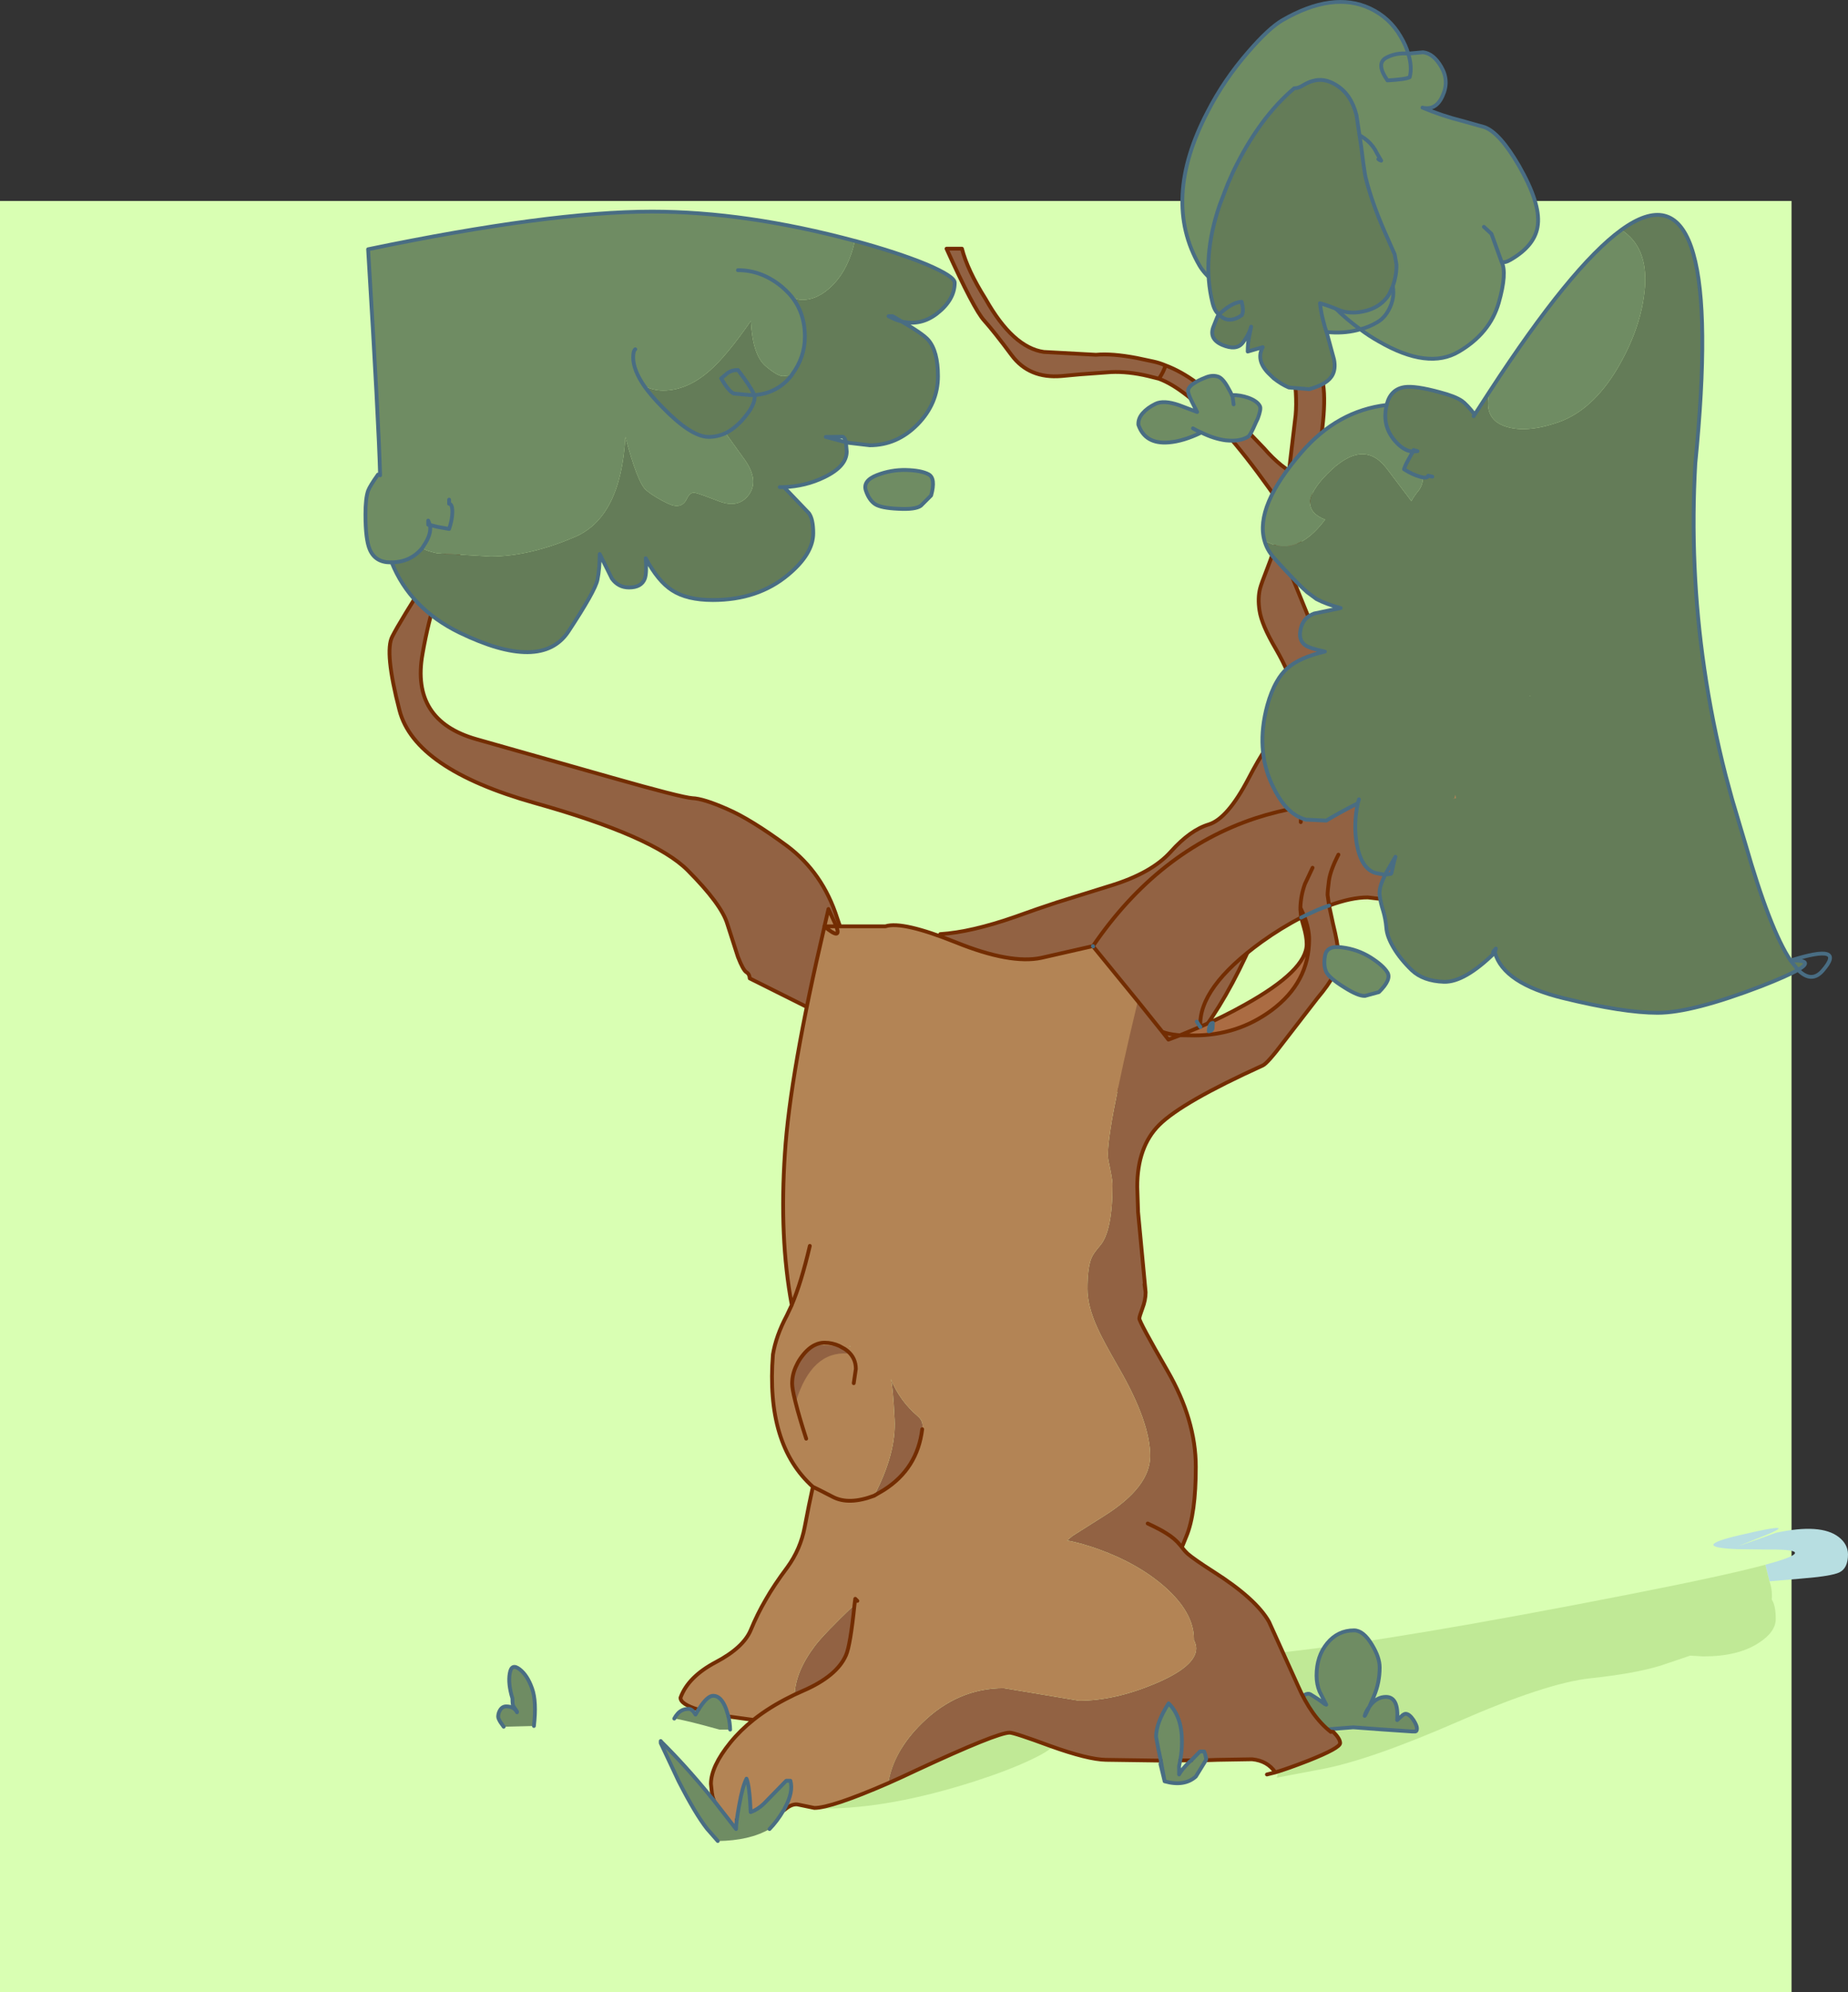 <?xml version="1.0" encoding="UTF-8" standalone="no"?>
<svg xmlns:xlink="http://www.w3.org/1999/xlink" height="523.95px" width="485.95px" xmlns="http://www.w3.org/2000/svg">
  <rect width="100%" height="100%" fill="#333333" stroke="none"/>
  <g transform="matrix(1.0, 0.0, 0.0, 1.0, 21.95, 70.75)">
    <path d="M449.15 -17.9 L449.15 453.2 -21.95 453.2 -21.95 -17.9 449.15 -17.9" fill="#d9ffb3" fill-rule="evenodd" stroke="none"/>
    <path d="M442.25 340.75 Q456.3 336.95 445.1 336.75 L443.0 336.75 434.85 336.65 Q421.9 336.1 435.8 332.9 453.1 328.85 440.25 333.8 L434.9 335.95 441.75 333.55 445.0 332.35 Q456.85 329.8 461.55 333.45 463.95 335.3 464.0 338.0 464.0 341.65 461.75 342.75 459.7 343.75 451.55 344.4 L443.35 345.1 442.25 340.75" fill="#b7dee1" fill-rule="evenodd" stroke="none"/>
    <path d="M443.35 345.1 Q444.0 346.8 444.0 349.0 L443.95 349.9 Q445.0 351.45 445.0 355.0 445.0 358.45 440.45 361.35 435.05 364.85 426.0 364.85 L422.5 364.65 414.8 367.25 Q408.0 369.35 396.3 370.6 384.6 371.85 361.35 382.05 338.1 392.2 325.35 394.55 L313.75 396.75 Q314.25 396.25 313.75 393.35 313.1 389.85 313.75 386.85 306.3 386.7 303.6 384.0 302.0 382.4 302.0 379.35 302.0 375.5 305.85 372.6 303.3 371.9 302.0 369.55 301.0 367.75 301.0 366.0 L301.0 365.8 Q299.35 365.65 298.25 364.95 L316.0 363.7 Q345.75 360.45 406.65 348.5 431.65 343.6 442.25 340.75 L443.35 345.1 M224.0 388.1 Q231.75 386.95 234.0 384.6 239.85 378.5 247.7 380.85 250.85 381.75 252.9 383.8 255.0 385.85 255.0 388.0 255.0 389.25 249.2 392.0 243.2 394.85 234.5 397.65 212.1 404.85 195.0 404.85 190.85 404.85 189.5 401.95 L189.0 398.75 Q189.0 394.4 195.05 392.2 199.45 390.55 208.9 389.6 L224.0 388.1" fill="#c0e996" fill-rule="evenodd" stroke="none"/>
    <path d="M327.05 361.4 Q329.85 358.0 334.1 358.0 336.55 358.0 338.8 361.75 340.85 365.1 340.85 367.75 340.85 371.75 339.3 375.4 L338.1 378.15 338.7 377.35 Q340.35 375.5 342.5 375.5 345.9 375.5 345.45 381.6 L346.55 380.6 Q347.25 379.95 347.65 379.95 348.65 379.95 349.75 381.6 350.65 383.05 350.65 383.75 350.65 384.55 350.25 384.6 L349.45 384.6 341.35 384.05 333.9 383.5 330.05 383.8 312.75 385.2 Q320.3 373.5 322.6 374.8 325.0 376.25 326.35 377.35 L326.8 377.55 325.05 374.1 Q324.25 372.15 324.25 369.9 324.25 364.8 327.05 361.4 M338.1 378.15 Q337.25 379.2 336.9 380.5 L337.05 380.3 338.1 378.15" fill="#6f8c63" fill-rule="evenodd" stroke="none"/>
    <path d="M327.05 361.4 Q329.85 358.0 334.1 358.0 336.55 358.0 338.8 361.75 340.85 365.1 340.85 367.75 340.85 371.75 339.3 375.4 L338.1 378.15 338.7 377.35 Q340.35 375.5 342.5 375.5 345.9 375.5 345.45 381.6 L346.55 380.6 Q347.25 379.95 347.65 379.95 348.65 379.95 349.75 381.6 350.65 383.05 350.65 383.75 350.65 384.55 350.25 384.6 L349.45 384.6 341.35 384.05 333.9 383.5 330.05 383.8 312.75 385.2 Q320.3 373.5 322.6 374.8 325.0 376.25 326.35 377.35 L326.8 377.55 325.05 374.1 Q324.25 372.15 324.25 369.9 324.25 364.8 327.05 361.4 M338.1 378.15 L337.05 380.3 336.9 380.5 Q337.25 379.2 338.1 378.15" fill="none" stroke="#496d83" stroke-linecap="round" stroke-linejoin="round" stroke-width="1.0"/>
    <path d="M315.3 -65.45 Q328.55 -73.1 338.3 -68.55 343.5 -66.1 346.35 -61.15 347.75 -58.8 348.35 -56.65 L352.25 -57.0 Q355.0 -56.7 357.05 -53.15 359.2 -49.45 357.4 -45.55 355.65 -41.6 352.1 -42.45 357.35 -40.25 362.4 -39.0 L368.45 -37.3 Q372.45 -35.8 377.45 -27.2 383.1 -17.35 382.45 -11.7 381.9 -6.25 375.2 -2.4 373.75 -1.55 372.9 -1.9 374.4 1.0 372.15 8.9 369.85 16.9 361.7 21.7 353.6 26.55 340.65 19.05 338.05 17.6 335.75 15.85 328.45 18.0 319.1 14.75 315.1 13.3 311.3 11.15 L308.15 9.0 Q307.9 8.6 307.9 7.95 305.85 7.6 302.8 6.35 296.05 3.5 293.45 -0.95 283.5 -18.2 295.6 -41.35 299.9 -49.75 306.3 -57.1 311.7 -63.35 315.3 -65.45 M307.9 7.95 Q310.4 8.35 311.7 7.6 313.3 6.7 314.05 5.4 L314.9 3.15 314.05 5.4 Q313.3 6.7 311.7 7.6 310.4 8.35 307.9 7.95 M368.25 -11.1 L370.25 -9.25 372.9 -1.9 370.25 -9.25 368.25 -11.1 M335.75 15.85 Q338.1 15.25 340.2 14.0 342.65 12.6 343.9 9.25 345.3 5.25 343.15 1.5 341.45 -1.45 338.25 -2.7 334.35 -4.2 330.85 -2.2 329.0 -1.25 327.9 0.75 325.9 4.65 329.1 10.2 332.15 13.25 335.75 15.85 332.15 13.25 329.1 10.2 325.9 4.65 327.9 0.75 329.0 -1.25 330.85 -2.2 334.35 -4.2 338.25 -2.7 341.45 -1.45 343.15 1.5 345.3 5.25 343.9 9.25 342.65 12.6 340.2 14.0 338.1 15.25 335.75 15.85 M348.35 -56.65 Q345.05 -56.95 342.45 -55.5 339.85 -53.95 342.9 -49.6 347.8 -49.9 348.75 -50.45 349.45 -53.2 348.35 -56.65 349.45 -53.2 348.75 -50.45 347.8 -49.9 342.9 -49.6 339.85 -53.95 342.45 -55.5 345.05 -56.95 348.35 -56.65 M340.5 -28.9 L340.85 -28.65 341.25 -28.5 340.15 -30.4 Q338.35 -34.3 333.55 -36.1 329.55 -37.6 328.15 -36.8 326.7 -36.0 326.75 -34.4 326.75 -33.35 327.45 -32.1 L322.7 -36.15 Q318.45 -38.35 313.75 -35.65 309.45 -33.15 308.4 -27.95 307.65 -23.9 308.65 -22.2 309.0 -21.55 309.3 -21.45 L309.85 -21.25 309.3 -21.45 Q309.0 -21.55 308.65 -22.2 307.65 -23.9 308.4 -27.95 309.45 -33.15 313.75 -35.65 318.45 -38.35 322.7 -36.15 L327.45 -32.1 Q326.75 -33.35 326.75 -34.4 326.7 -36.0 328.15 -36.8 329.55 -37.6 333.55 -36.1 338.35 -34.3 340.15 -30.4 L341.25 -28.5 340.85 -28.65 340.5 -28.9" fill="#6f8c63" fill-rule="evenodd" stroke="none"/>
    <path d="M315.3 -65.45 Q328.55 -73.1 338.3 -68.55 343.5 -66.1 346.35 -61.15 347.75 -58.8 348.35 -56.65 L352.25 -57.0 Q355.0 -56.7 357.05 -53.15 359.2 -49.45 357.4 -45.55 355.65 -41.6 352.1 -42.45 357.35 -40.25 362.4 -39.0 L368.45 -37.3 Q372.45 -35.8 377.45 -27.2 383.1 -17.35 382.45 -11.7 381.9 -6.25 375.2 -2.4 373.75 -1.55 372.9 -1.9 374.4 1.0 372.15 8.9 369.85 16.9 361.7 21.7 353.6 26.55 340.65 19.05 338.05 17.6 335.75 15.85 328.45 18.0 319.1 14.75 315.1 13.3 311.3 11.15 L308.15 9.0 Q307.9 8.6 307.9 7.95 305.85 7.6 302.8 6.35 296.05 3.5 293.45 -0.95 283.5 -18.2 295.6 -41.35 299.9 -49.75 306.3 -57.1 311.7 -63.35 315.3 -65.45 M309.85 -21.25 L309.3 -21.45 Q309.0 -21.55 308.65 -22.2 307.65 -23.9 308.4 -27.95 309.45 -33.15 313.75 -35.65 318.45 -38.35 322.7 -36.15 L327.45 -32.1 Q326.75 -33.35 326.75 -34.4 326.7 -36.0 328.15 -36.8 329.55 -37.6 333.55 -36.1 338.35 -34.3 340.15 -30.4 L341.25 -28.5 340.85 -28.65 340.5 -28.9 M348.35 -56.65 Q349.45 -53.2 348.75 -50.45 347.8 -49.9 342.9 -49.6 339.85 -53.95 342.45 -55.5 345.05 -56.95 348.35 -56.65 M335.75 15.85 Q332.15 13.25 329.1 10.2 325.9 4.65 327.9 0.75 329.0 -1.25 330.85 -2.2 334.35 -4.2 338.25 -2.7 341.45 -1.45 343.15 1.5 345.3 5.25 343.9 9.25 342.65 12.6 340.2 14.0 338.1 15.25 335.75 15.85 M372.9 -1.9 L370.25 -9.25 368.25 -11.1 M314.9 3.15 L314.05 5.4 Q313.3 6.7 311.7 7.6 310.4 8.35 307.9 7.95" fill="none" stroke="#496d83" stroke-linecap="round" stroke-linejoin="round" stroke-width="1.0"/>
    <path d="M315.15 12.85 Q314.4 11.2 313.55 10.55 L313.85 10.25 314.65 11.0 316.1 12.55 315.15 12.85 M103.15 49.4 Q103.4 49.15 103.6 49.0 L103.6 50.15 103.15 49.4" fill="#e1d3c8" fill-rule="evenodd" stroke="none"/>
    <path d="M316.1 12.55 L317.45 10.5 Q320.45 12.8 323.1 19.75 325.3 25.5 326.0 30.4 327.25 38.85 322.55 59.5 317.85 80.2 318.05 81.5 L328.55 107.3 Q329.65 114.65 328.0 123.25 L327.05 123.4 326.15 125.55 Q324.8 128.5 315.55 155.75 289.7 231.65 256.0 212.0 L253.85 210.65 225.3 196.45 225.3 178.55 225.3 174.9 Q233.45 174.4 245.15 170.3 250.8 168.25 256.0 166.55 L269.8 162.25 Q280.9 158.9 285.95 153.2 291.05 147.5 295.95 146.05 300.85 144.5 306.3 134.1 311.7 123.7 315.05 121.3 318.3 112.9 317.9 110.25 317.3 106.45 313.6 100.0 309.8 93.55 309.25 89.8 308.75 86.55 309.4 84.0 309.7 82.8 311.35 78.6 313.05 74.35 314.3 69.15 L315.0 66.0 315.6 63.05 315.0 62.25 Q308.55 52.85 302.95 46.1 295.85 37.6 290.05 33.15 286.15 30.1 282.8 28.85 L280.0 28.15 Q274.75 26.9 270.2 27.1 L262.0 27.7 257.15 28.15 Q248.7 28.85 244.1 22.7 239.5 16.5 236.85 13.55 234.15 10.6 226.95 -5.35 L231.0 -5.35 Q232.45 0.3 237.2 7.85 244.4 20.65 252.55 21.8 L266.25 22.55 Q270.45 22.15 277.0 23.4 L281.25 24.3 Q282.9 24.65 284.55 25.35 288.55 26.85 292.65 29.85 296.3 32.45 300.0 36.25 L300.5 36.8 310.45 47.15 Q312.7 49.75 315.0 51.6 L317.0 53.1 318.75 38.4 Q319.2 33.1 318.05 25.55 317.15 19.35 316.2 16.0 L315.15 12.85 316.1 12.55 M317.0 53.1 L316.8 54.45 316.65 55.8 315.6 63.05 316.65 55.8 316.8 54.45 317.0 53.1 M284.55 25.35 Q284.0 27.1 282.8 28.85 284.0 27.1 284.55 25.35 M103.6 65.35 Q103.6 68.15 97.9 75.9 92.2 83.75 89.15 101.25 86.05 118.75 103.35 123.65 L138.95 133.75 Q157.25 138.95 160.1 139.15 163.0 139.25 169.25 142.0 175.5 144.7 185.0 151.7 194.4 158.75 198.2 170.7 199.85 175.8 201.8 179.35 L201.95 179.55 204.3 183.1 204.3 201.1 175.2 186.55 Q175.15 185.4 174.3 184.9 173.45 184.35 172.1 180.9 L169.3 172.2 Q167.75 167.05 158.9 158.15 150.05 149.2 118.6 140.4 87.1 131.5 83.1 116.05 79.1 100.65 81.2 96.65 83.25 92.6 91.3 80.05 99.1 67.8 103.15 64.65 L103.6 65.35 M225.3 178.55 L225.8 179.05 225.3 178.55" fill="#926243" fill-rule="evenodd" stroke="none"/>
    <path d="M316.1 12.55 L317.45 10.5 Q320.45 12.8 323.1 19.75 325.3 25.5 326.0 30.4 327.25 38.85 322.55 59.5 317.85 80.2 318.05 81.5 L328.55 107.3 Q329.65 114.65 328.0 123.25 M327.05 123.4 L326.15 125.55 Q324.8 128.5 315.55 155.75 289.7 231.65 256.0 212.0 L253.85 210.65 225.3 196.45 M225.3 174.9 Q233.45 174.4 245.15 170.3 250.8 168.25 256.0 166.55 L269.8 162.25 Q280.9 158.9 285.95 153.2 291.05 147.5 295.95 146.05 300.85 144.5 306.3 134.1 311.7 123.7 315.05 121.3 318.3 112.9 317.9 110.25 317.3 106.45 313.6 100.0 309.8 93.55 309.25 89.8 308.75 86.55 309.4 84.0 309.7 82.8 311.35 78.6 313.05 74.35 314.3 69.15 L315.0 66.0 315.6 63.05 315.0 62.25 Q308.55 52.85 302.95 46.1 295.85 37.6 290.05 33.15 286.15 30.1 282.8 28.85 L280.0 28.15 Q274.75 26.9 270.2 27.1 L262.0 27.7 257.15 28.15 Q248.7 28.85 244.1 22.7 239.5 16.5 236.85 13.55 234.15 10.6 226.95 -5.35 L231.0 -5.35 Q232.45 0.3 237.2 7.85 244.4 20.65 252.55 21.8 L266.25 22.55 Q270.45 22.15 277.0 23.4 L281.25 24.3 Q282.9 24.65 284.55 25.35 288.55 26.85 292.65 29.85 296.3 32.45 300.0 36.25 L300.5 36.8 310.45 47.15 Q312.7 49.75 315.0 51.6 L317.0 53.1 318.75 38.4 Q319.2 33.1 318.05 25.55 317.15 19.35 316.2 16.0 L315.15 12.85 Q314.4 11.2 313.55 10.55 L313.5 10.0 313.85 10.25 314.65 11.0 316.1 12.55 M282.8 28.85 Q284.0 27.1 284.55 25.35 M315.6 63.05 L316.65 55.8 316.8 54.45 317.0 53.1 M204.3 183.1 L201.95 179.55 201.8 179.35 Q199.85 175.8 198.2 170.7 194.4 158.75 185.0 151.7 175.5 144.7 169.25 142.0 163.0 139.25 160.1 139.15 157.25 138.95 138.95 133.75 L103.35 123.65 Q86.05 118.75 89.15 101.25 92.2 83.75 97.9 75.9 103.6 68.15 103.6 65.35 M103.15 64.65 Q99.1 67.8 91.3 80.05 83.25 92.6 81.2 96.65 79.1 100.65 83.1 116.05 87.1 131.5 118.6 140.4 150.05 149.2 158.9 158.15 167.75 167.05 169.3 172.2 L172.1 180.9 Q173.45 184.35 174.3 184.9 175.15 185.4 175.2 186.55 L204.3 201.1 M225.8 179.05 L225.3 178.55 M103.6 50.15 L103.6 49.0 Q103.4 49.15 103.15 49.4" fill="none" stroke="#732d02" stroke-linecap="round" stroke-linejoin="round" stroke-width="1.0"/>
    <path d="M298.55 11.9 Q297.45 11.1 296.9 8.9 293.95 -2.9 298.85 -17.05 L300.95 -22.5 302.35 -25.65 Q309.15 -39.75 318.4 -47.55 319.45 -47.5 320.75 -48.35 322.2 -49.2 323.25 -49.45 326.2 -50.35 329.3 -48.45 L329.45 -48.35 Q333.35 -46.0 334.75 -40.45 L336.0 -32.15 336.55 -27.8 Q337.0 -24.6 337.2 -23.9 338.75 -17.7 341.95 -10.3 L344.8 -3.85 345.25 -1.25 Q345.35 1.55 344.3 4.5 L343.3 6.7 Q341.35 9.8 337.55 10.9 333.85 11.95 330.7 11.0 327.25 9.55 325.15 9.0 325.55 12.7 327.1 17.35 L328.85 23.8 Q329.35 26.4 328.3 28.1 L328.05 28.45 Q326.65 30.4 322.3 31.6 L316.95 31.15 Q315.05 30.35 313.0 28.75 L311.6 27.4 Q308.25 23.95 310.1 20.55 L306.15 21.7 Q306.15 19.55 306.5 17.9 L307.05 15.15 Q306.45 17.35 304.75 19.5 303.1 21.5 299.45 19.95 295.8 18.35 297.2 15.0 298.3 12.1 298.55 11.9 L298.6 11.95 Q301.9 8.8 304.55 8.6 305.2 11.1 304.6 12.15 301.0 14.6 298.6 11.95 301.0 14.6 304.6 12.15 305.2 11.1 304.55 8.6 301.9 8.8 298.6 11.95 L298.55 11.9" fill="#647c58" fill-rule="evenodd" stroke="none"/>
    <path d="M298.55 11.9 Q298.3 12.1 297.2 15.0 295.8 18.35 299.45 19.95 303.1 21.5 304.75 19.5 306.45 17.35 307.05 15.15 L306.5 17.9 Q306.15 19.55 306.15 21.7 L310.1 20.55 Q308.25 23.95 311.6 27.4 L313.0 28.75 Q315.05 30.35 316.95 31.15 L322.3 31.6 Q326.65 30.4 328.05 28.45 L328.3 28.1 Q329.35 26.4 328.85 23.8 L327.1 17.35 Q325.55 12.7 325.15 9.0 327.25 9.55 330.7 11.0 333.85 11.95 337.55 10.9 341.35 9.8 343.3 6.7 L344.3 4.5 Q345.35 1.55 345.25 -1.25 L344.8 -3.85 341.95 -10.3 Q338.75 -17.7 337.2 -23.9 337.0 -24.6 336.55 -27.8 L336.0 -32.15 334.75 -40.45 Q333.35 -46.0 329.45 -48.35 L329.3 -48.45 Q326.2 -50.35 323.25 -49.45 322.2 -49.2 320.75 -48.35 319.45 -47.5 318.4 -47.55 309.15 -39.75 302.35 -25.65 L300.95 -22.5 298.85 -17.05 Q293.95 -2.9 296.9 8.9 297.45 11.1 298.55 11.9 L298.6 11.95 Q301.9 8.8 304.55 8.6 305.2 11.1 304.6 12.15 301.0 14.6 298.6 11.95" fill="none" stroke="#496d83" stroke-linecap="round" stroke-linejoin="round" stroke-width="1.0"/>
    <path d="M298.2 28.25 Q299.55 28.55 301.05 31.35 L301.6 32.35 302.2 33.65 302.05 33.15 Q304.15 33.1 306.3 33.85 308.65 34.7 309.35 36.05 309.75 36.75 308.8 39.3 L308.3 40.35 Q306.85 43.75 306.25 44.1 304.05 45.45 300.35 45.05 297.3 44.65 293.95 43.0 289.2 45.3 285.35 45.6 279.15 46.1 277.4 40.95 277.3 39.35 278.5 37.95 279.75 36.5 281.9 35.45 284.05 34.4 288.1 35.8 L292.85 37.6 291.5 34.95 Q290.3 32.55 290.5 31.75 290.7 30.9 291.95 30.1 293.1 29.3 294.9 28.6 296.7 27.8 298.2 28.25 M291.75 41.9 Q292.85 42.55 293.95 43.0 292.85 42.55 291.75 41.9 M302.45 35.6 L302.25 34.15 302.2 33.7 302.2 33.65 302.2 33.7 302.25 34.15 302.45 35.6" fill="#6f8c63" fill-rule="evenodd" stroke="none"/>
    <path d="M298.2 28.25 Q299.55 28.55 301.05 31.35 L301.6 32.35 302.2 33.65 302.05 33.15 Q304.15 33.1 306.3 33.85 308.65 34.7 309.35 36.05 309.75 36.75 308.8 39.3 L308.3 40.35 Q306.85 43.75 306.25 44.1 304.05 45.45 300.35 45.05 297.3 44.65 293.95 43.0 289.2 45.3 285.35 45.6 279.15 46.1 277.4 40.95 277.3 39.35 278.5 37.95 279.75 36.5 281.9 35.45 284.05 34.4 288.1 35.8 L292.85 37.6 291.5 34.95 Q290.3 32.55 290.5 31.75 290.7 30.9 291.95 30.1 293.1 29.3 294.9 28.6 296.7 27.8 298.2 28.25 M302.2 33.65 L302.2 33.7 302.25 34.15 302.45 35.6 M293.95 43.0 Q292.85 42.55 291.75 41.9" fill="none" stroke="#496d83" stroke-linecap="round" stroke-linejoin="round" stroke-width="1.0"/>
    <path d="M321.0 170.15 Q322.3 173.55 322.3 176.25 322.3 187.6 312.4 194.95 303.45 201.55 292.05 201.55 L288.35 201.5 293.65 199.3 293.7 199.35 293.7 199.25 293.7 199.35 293.65 199.3 293.7 199.25 Q299.65 196.7 305.35 193.5 321.65 184.45 321.65 177.55 321.65 175.55 320.85 172.85 L320.2 170.55 320.0 168.45 320.0 167.95 321.0 170.15 320.2 170.55 321.0 170.15 M288.8 336.05 L288.75 336.05 288.7 335.95 288.4 335.6 288.9 335.85 288.8 336.0 288.8 336.05 M297.0 198.25 Q296.35 198.25 296.05 199.35 295.9 199.9 295.9 200.45 296.6 200.45 296.9 199.8 L297.0 198.25 296.9 199.8 Q296.6 200.45 295.9 200.45 295.9 199.9 296.05 199.35 296.35 198.25 297.0 198.25 M186.0 375.4 L187.0 374.9 187.0 375.4 186.0 375.4" fill="#ab6c43" fill-rule="evenodd" stroke="none"/>
    <path d="M320.3 141.4 Q321.25 127.1 329.4 116.7 336.1 108.1 353.05 98.45 358.75 93.8 374.65 90.0 387.2 87.05 401.55 85.1 L401.55 91.7 Q386.3 92.4 374.35 96.45 358.2 102.05 350.05 113.5 350.4 112.6 350.25 110.2 L349.95 106.0 Q343.65 114.15 339.85 119.5 333.75 128.35 329.4 139.9 L328.9 139.95 320.3 141.4 328.9 139.95 329.4 139.9 327.8 144.35 329.4 139.9 345.55 137.85 346.5 137.75 346.35 138.1 Q333.3 139.85 347.55 139.95 L367.95 139.85 Q374.1 139.65 381.65 135.55 L395.45 127.9 Q401.75 124.4 404.0 116.4 L404.85 148.75 Q394.35 153.8 386.8 158.5 L377.45 164.45 Q374.1 166.4 370.2 166.95 L356.4 167.45 347.05 166.35 337.7 165.25 Q333.35 165.25 327.55 167.4 L327.15 164.6 Q327.15 163.5 327.5 160.9 327.85 158.2 330.0 154.0 327.85 158.2 327.5 160.9 327.15 163.5 327.15 164.6 L327.55 167.4 Q326.05 167.9 324.45 168.55 L321.0 170.15 324.45 168.55 Q326.05 167.9 327.55 167.4 L328.55 172.05 Q329.9 177.6 329.9 179.45 329.9 183.2 328.55 186.0 327.5 188.15 324.4 191.85 L315.75 203.05 Q311.35 208.9 310.1 209.45 288.95 219.05 282.9 225.05 277.1 230.8 277.1 241.35 L277.3 247.4 277.3 247.85 279.2 267.95 279.0 267.0 279.3 269.1 Q279.3 271.15 278.45 273.35 277.65 275.5 277.65 276.0 277.65 276.9 285.05 289.75 292.5 302.65 292.5 315.0 292.5 327.35 290.0 333.3 L289.05 335.65 288.9 335.85 288.4 335.6 288.7 335.95 288.75 336.05 288.8 336.05 Q289.4 336.95 290.35 337.85 292.1 339.35 297.1 342.55 308.35 349.7 311.75 355.75 L319.35 372.55 Q322.9 380.7 328.0 384.7 L328.2 384.65 328.65 384.7 Q330.45 386.5 330.45 387.65 330.45 388.95 322.0 392.3 316.6 394.4 313.4 395.35 311.35 392.3 307.3 391.9 L298.25 392.05 295.25 392.15 295.15 392.15 295.15 392.05 295.25 391.8 294.95 390.55 294.7 389.85 293.6 389.85 291.3 392.2 288.4 392.2 Q288.85 389.85 288.85 387.35 288.9 380.7 285.35 377.2 282.05 382.3 282.05 386.0 L282.65 389.2 283.3 392.25 268.85 392.05 Q264.1 391.95 254.35 388.45 244.75 384.9 243.55 384.9 240.25 384.9 219.0 394.8 215.0 396.7 211.6 398.2 213.05 389.7 220.45 382.45 229.85 373.2 242.0 373.2 L251.9 374.85 261.8 376.5 Q271.05 376.5 281.6 372.1 292.6 367.5 292.6 362.75 292.6 361.7 292.0 360.55 L292.0 360.25 Q292.0 353.3 284.2 346.45 277.25 340.4 267.0 336.7 262.55 335.1 258.65 334.35 L260.1 333.15 268.4 327.9 Q280.5 320.3 280.5 312.15 280.5 303.25 272.25 288.95 267.9 281.4 266.6 278.4 264.0 272.7 264.0 268.15 264.0 262.7 265.05 260.1 265.5 258.95 267.3 256.85 270.6 253.1 270.6 240.65 270.6 239.45 269.5 234.35 268.4 229.3 277.25 192.55 L283.7 200.6 277.25 192.55 265.5 178.15 265.45 178.05 Q282.6 152.9 308.25 144.4 313.6 142.65 320.3 141.4 L320.1 145.45 320.3 141.4 M350.9 104.75 L349.95 106.0 350.9 104.75 M346.35 138.1 L345.55 137.85 346.35 138.1 M288.35 201.5 L292.05 201.55 Q303.45 201.55 312.4 194.95 322.3 187.6 322.3 176.25 322.3 173.55 321.0 170.15 L320.0 167.95 320.0 168.45 320.2 170.55 Q314.95 173.25 309.8 176.95 293.1 189.05 293.7 199.25 L293.65 199.3 288.35 201.5 287.7 201.45 Q285.25 201.2 283.7 200.6 L285.3 202.65 288.35 201.5 M279.85 329.9 Q283.25 331.5 284.7 332.45 287.0 333.85 288.4 335.6 287.0 333.85 284.7 332.45 283.25 331.5 279.85 329.9 M323.2 157.45 L321.2 161.7 Q320.1 164.7 320.0 167.95 320.1 164.7 321.2 161.7 L323.2 157.45 M292.75 197.9 L293.65 199.3 292.75 197.9 M201.75 283.3 L201.7 283.4 201.25 283.2 201.75 283.3 M191.5 285.85 Q190.6 287.0 190.05 288.2 191.0 283.75 194.95 282.9 193.15 283.7 191.5 285.85 M220.55 305.1 Q219.3 315.5 210.45 321.1 L207.9 322.6 Q213.75 311.4 213.3 302.55 212.85 293.65 212.3 291.9 214.65 297.65 219.35 301.65 221.05 303.1 220.55 305.1 M187.0 374.9 Q187.25 368.8 192.4 362.0 194.85 358.8 202.75 351.25 201.65 362.0 200.5 364.55 198.1 370.05 189.2 373.9 L187.0 374.9" fill="#926243" fill-rule="evenodd" stroke="none"/>
    <path d="M404.0 116.4 Q401.75 124.4 395.45 127.9 L381.65 135.55 Q374.1 139.65 367.95 139.85 L347.55 139.95 Q333.3 139.85 346.35 138.1 L346.5 137.75 Q362.6 136.4 374.3 133.25 386.0 130.05 404.0 116.4 M277.25 192.55 Q268.4 229.3 269.5 234.35 270.6 239.45 270.6 240.65 270.6 253.1 267.3 256.85 265.5 258.95 265.05 260.1 264.0 262.7 264.0 268.15 264.0 272.7 266.6 278.4 267.9 281.4 272.25 288.95 280.5 303.25 280.5 312.15 280.5 320.3 268.4 327.9 L260.1 333.15 258.65 334.35 Q262.55 335.1 267.0 336.7 277.25 340.4 284.2 346.45 292.0 353.3 292.0 360.25 L292.0 360.55 Q292.6 361.7 292.6 362.75 292.6 367.5 281.6 372.1 271.05 376.5 261.8 376.5 L251.9 374.85 242.0 373.2 Q229.85 373.2 220.45 382.45 213.05 389.7 211.6 398.2 196.65 404.7 192.2 404.7 L188.1 403.85 Q186.4 403.4 184.35 405.2 L184.25 405.1 184.25 405.2 183.1 405.5 171.8 407.8 171.6 410.25 Q168.5 406.15 167.3 407.35 L165.4 401.6 165.35 401.25 165.35 401.2 165.25 400.7 165.0 398.4 Q165.0 393.8 170.1 387.5 172.7 384.3 176.15 381.55 L169.6 380.65 169.0 378.7 Q167.7 375.2 165.6 375.2 164.3 375.2 162.55 377.6 L161.7 378.85 Q156.95 377.4 157.0 375.7 159.0 370.2 166.3 366.35 173.5 362.55 175.45 357.95 177.2 353.7 179.4 349.95 181.55 346.15 185.1 341.4 188.55 336.65 189.65 330.85 190.75 325.0 191.8 320.25 179.4 309.15 181.3 285.45 182.1 280.55 184.95 275.2 L186.25 272.45 186.25 272.4 Q182.95 254.75 184.45 232.55 185.8 211.5 194.85 172.9 L194.8 172.85 194.85 172.85 195.9 168.3 197.9 172.65 197.95 172.85 210.9 172.85 Q215.35 171.4 229.5 177.1 243.75 182.85 251.85 181.15 L265.45 178.05 265.5 178.15 277.25 192.55 M197.95 172.85 Q199.45 176.7 194.85 172.9 L194.85 172.85 197.95 172.85 194.85 172.85 194.85 172.9 Q199.45 176.7 197.95 172.85 M191.0 256.9 Q188.75 266.55 186.25 272.4 188.75 266.55 191.0 256.9 M201.75 283.3 L201.25 283.2 201.7 283.4 201.75 283.3 M191.5 285.85 Q193.15 283.7 194.95 282.9 191.0 283.75 190.05 288.2 190.6 287.0 191.5 285.85 M207.9 322.6 L210.45 321.1 Q219.3 315.5 220.55 305.1 221.05 303.1 219.35 301.65 214.65 297.65 212.3 291.9 212.85 293.65 213.3 302.55 213.75 311.4 207.9 322.6 201.25 325.1 197.05 322.9 192.8 320.7 191.8 320.25 192.8 320.7 197.05 322.9 201.25 325.1 207.9 322.6 M186.0 375.4 Q180.4 378.15 176.15 381.55 180.4 378.15 186.0 375.4 L187.0 375.4 187.0 374.9 189.2 373.9 Q198.1 370.05 200.5 364.55 201.65 362.0 202.75 351.25 194.85 358.8 192.4 362.0 187.25 368.8 187.0 374.9 L186.0 375.4 M203.5 350.25 L202.95 349.7 202.75 351.25 202.95 349.7 203.5 350.25" fill="#b38455" fill-rule="evenodd" stroke="none"/>
    <path d="M283.3 392.25 L282.65 389.2 282.05 386.0 Q282.05 382.3 285.35 377.2 288.9 380.7 288.85 387.35 288.85 389.85 288.4 392.2 L288.1 393.7 288.1 395.9 Q288.7 394.7 290.9 392.5 L291.3 392.2 293.6 389.85 294.7 389.85 294.95 390.55 295.25 391.8 295.15 392.05 295.15 392.15 292.5 396.45 Q289.45 399.15 284.3 397.7 L283.35 392.55 283.3 392.25 M110.5 383.35 L109.65 382.15 Q109.05 381.15 109.05 380.7 109.05 379.85 109.5 379.05 110.1 378.0 111.15 378.0 113.25 378.0 114.0 379.55 L114.0 379.35 113.05 377.95 Q112.8 377.55 112.8 375.9 111.6 371.95 112.1 369.3 112.55 366.6 114.65 368.2 116.7 369.75 117.95 373.25 119.2 376.7 118.45 383.15 L110.5 383.35 M155.35 381.2 Q155.75 380.45 156.3 379.85 157.4 378.65 159.15 378.65 160.05 378.65 160.95 380.15 L161.7 378.85 162.55 377.6 Q164.3 375.2 165.6 375.2 167.7 375.2 169.0 378.7 L169.6 380.65 Q170.0 382.35 170.05 384.1 L167.25 384.1 Q157.9 381.5 155.35 381.2" fill="#6f8c63" fill-rule="evenodd" stroke="none"/>
    <path d="M349.95 106.0 L350.25 110.2 Q350.4 112.6 350.05 113.5 358.2 102.05 374.35 96.45 386.3 92.4 401.55 91.7 L401.55 85.1 Q387.2 87.05 374.65 90.0 358.75 93.8 353.05 98.45 336.1 108.1 329.4 116.7 321.25 127.1 320.3 141.4 L328.9 139.95 329.4 139.9 Q333.75 128.35 339.85 119.5 343.65 114.15 349.95 106.0 L350.9 104.75 M404.0 116.4 Q386.0 130.05 374.3 133.25 362.6 136.4 346.5 137.75 L345.55 137.85 346.35 138.1 M327.8 144.35 L329.4 139.9 345.55 137.85 M327.55 167.4 Q333.35 165.25 337.7 165.25 L347.05 166.35 356.4 167.45 370.2 166.95 Q374.1 166.4 377.45 164.45 L386.8 158.5 Q394.35 153.8 404.85 148.75 L404.0 116.4 Q406.25 129.4 408.15 128.95 M327.55 167.4 L327.15 164.6 Q327.15 163.5 327.5 160.9 327.85 158.2 330.0 154.0 M321.0 170.15 Q322.3 173.55 322.3 176.25 322.3 187.6 312.4 194.95 303.45 201.55 292.05 201.55 L288.35 201.5 285.3 202.65 283.7 200.6 277.25 192.55 265.5 178.15 M211.6 398.2 Q215.0 396.7 219.0 394.8 240.25 384.9 243.55 384.9 244.75 384.9 254.35 388.45 264.1 391.95 268.85 392.05 L283.3 392.25 M288.4 392.2 L291.3 392.2 M295.15 392.15 L295.25 392.15 298.25 392.05 307.3 391.9 Q311.35 392.3 313.4 395.35 316.6 394.4 322.0 392.3 330.45 388.95 330.45 387.65 330.45 386.5 328.65 384.7 L328.2 384.65 328.0 384.7 Q322.9 380.7 319.35 372.55 L311.75 355.75 Q308.35 349.7 297.1 342.55 292.1 339.35 290.35 337.85 289.4 336.95 288.8 336.05 L288.75 336.05 288.7 335.95 288.4 335.6 Q287.0 333.85 284.7 332.45 283.25 331.5 279.85 329.9 M288.9 335.85 L289.05 335.65 290.0 333.3 Q292.5 327.35 292.5 315.0 292.5 302.65 285.05 289.75 277.65 276.9 277.65 276.0 277.65 275.5 278.45 273.35 279.3 271.15 279.3 269.1 L279.0 267.0 279.2 267.95 277.3 247.85 277.3 247.4 277.1 241.35 Q277.1 230.8 282.9 225.05 288.95 219.05 310.1 209.45 311.35 208.9 315.75 203.05 L324.4 191.85 Q327.5 188.15 328.55 186.0 329.9 183.2 329.9 179.45 329.9 177.6 328.55 172.05 L327.55 167.4 M186.25 272.4 Q182.95 254.75 184.45 232.55 185.8 211.5 194.85 172.9 L194.8 172.85 194.85 172.85 195.9 168.3 197.9 172.65 197.95 172.85 210.9 172.85 Q215.35 171.4 229.5 177.1 243.75 182.85 251.85 181.15 L265.45 178.05 Q282.6 152.9 308.25 144.4 313.6 142.65 320.3 141.4 L320.1 145.45 M197.95 172.85 L194.85 172.85 194.85 172.9 Q199.45 176.7 197.95 172.85 M321.0 170.15 L320.0 167.95 320.0 168.45 320.2 170.55 Q314.95 173.25 309.8 176.95 293.1 189.05 293.7 199.25 299.65 196.7 305.35 193.5 321.65 184.45 321.65 177.55 321.65 175.55 320.85 172.85 L320.2 170.55 M293.65 199.3 L288.35 201.5 287.7 201.45 Q285.25 201.2 283.7 200.6 M320.0 167.95 Q320.1 164.7 321.2 161.7 L323.2 157.45 M161.7 378.85 Q156.95 377.4 157.0 375.7 159.0 370.2 166.3 366.35 173.5 362.55 175.45 357.95 177.2 353.7 179.4 349.95 181.55 346.15 185.1 341.4 188.55 336.65 189.65 330.85 190.75 325.0 191.8 320.25 179.4 309.15 181.3 285.45 182.1 280.55 184.95 275.2 L186.25 272.45 186.25 272.4 Q188.75 266.55 191.0 256.9 M293.7 199.25 L293.65 199.3 M279.2 267.95 L279.3 269.1 M186.25 272.4 L186.25 272.45 M220.55 305.1 Q219.3 315.5 210.45 321.1 L207.9 322.6 Q201.25 325.1 197.05 322.9 192.8 320.7 191.8 320.25 M176.15 381.55 Q172.7 384.3 170.1 387.5 165.0 393.8 165.0 398.4 L165.25 400.7 165.35 401.2 165.35 401.25 165.4 401.6 167.3 407.35 M171.8 407.8 L183.1 405.5 184.25 405.2 184.25 405.1 M184.35 405.2 Q186.4 403.4 188.1 403.85 L192.2 404.7 Q196.65 404.7 211.6 398.2 M169.6 380.65 L176.15 381.55 Q180.4 378.15 186.0 375.4 L187.0 374.9 189.2 373.9 Q198.1 370.05 200.5 364.55 201.65 362.0 202.75 351.25 L202.95 349.7 203.5 350.25 M288.8 336.05 L288.8 336.0 288.9 335.85 M311.2 395.9 L313.4 395.35 M184.35 405.2 L184.25 405.2 184.25 405.25 183.1 405.5" fill="none" stroke="#732d02" stroke-linecap="round" stroke-linejoin="round" stroke-width="1.0"/>
    <path d="M402.65 112.45 L403.75 112.45 404.0 116.4 412.15 112.7 M327.55 167.4 Q326.05 167.9 324.45 168.55 L321.0 170.15 320.2 170.55 M283.3 392.25 L282.65 389.2 282.05 386.0 Q282.05 382.3 285.35 377.2 288.9 380.7 288.85 387.35 288.85 389.85 288.4 392.2 L288.1 393.7 288.1 395.9 Q288.7 394.7 290.9 392.5 L291.3 392.2 293.6 389.85 294.7 389.85 294.95 390.55 295.25 391.8 295.15 392.05 295.15 392.15 292.5 396.45 Q289.45 399.15 284.3 397.7 L283.35 392.55 283.3 392.25 M407.05 147.65 L404.85 148.75 404.85 156.45 M265.45 178.05 L265.5 178.15 M293.7 199.25 L293.7 199.35 293.65 199.3 292.75 197.9 M118.45 383.15 Q119.2 376.7 117.95 373.25 116.7 369.75 114.65 368.2 112.55 366.6 112.1 369.3 111.6 371.95 112.8 375.9 112.8 377.55 113.05 377.95 L114.0 379.35 114.0 379.55 Q113.25 378.0 111.15 378.0 110.1 378.0 109.5 379.05 109.05 379.85 109.05 380.7 109.05 381.15 109.65 382.15 L110.5 383.35 M161.7 378.85 L160.95 380.15 Q160.05 378.65 159.15 378.65 157.4 378.65 156.3 379.85 155.75 380.45 155.35 381.2 M170.05 384.1 Q170.0 382.35 169.6 380.65 L169.0 378.7 Q167.7 375.2 165.6 375.2 164.3 375.2 162.55 377.6 L161.7 378.85 M297.0 198.25 L296.9 199.8 Q296.6 200.45 295.9 200.45 295.9 199.9 296.05 199.35 296.35 198.25 297.0 198.25 M283.35 392.55 L283.2 393.15 284.3 397.7" fill="none" stroke="#496d83" stroke-linecap="round" stroke-linejoin="round" stroke-width="1.0"/>
    <path d="M198.75 283.2 L200.2 284.0 201.0 284.6 201.0 285.2 Q191.5 284.5 187.35 297.8 L187.1 297.45 Q186.35 294.4 186.35 293.1 L186.7 291.75 187.55 288.2 Q188.1 287.0 189.0 285.85 190.65 283.7 192.45 282.9 L198.75 283.2" fill="#926243" fill-rule="evenodd" stroke="none"/>
    <path d="M198.75 283.2 L200.2 284.0 201.0 284.6 Q203.1 286.45 203.1 289.25 L202.55 293.0 M198.75 283.2 Q196.9 282.35 194.85 282.35 193.6 282.35 192.45 282.9 190.65 283.7 189.0 285.85 188.1 287.0 187.55 288.2 186.35 290.55 186.35 293.1 186.35 294.4 187.1 297.45 L187.25 298.05 Q188.15 301.7 190.05 307.6" fill="none" stroke="#732d02" stroke-linecap="round" stroke-linejoin="round" stroke-width="1.0"/>
    <path d="M166.8 413.4 L163.95 410.15 Q160.9 406.25 156.5 397.65 L151.8 387.65 151.8 387.1 152.05 387.4 Q158.35 393.65 164.6 401.3 L164.85 401.65 165.5 402.4 171.6 410.25 Q171.6 408.5 172.4 404.1 173.3 399.0 174.35 397.0 175.15 398.8 175.45 405.8 177.35 405.1 178.95 403.55 L184.8 397.55 185.9 397.55 Q186.7 400.45 184.55 404.5 L184.25 405.1 184.2 405.25 184.05 405.4 Q182.4 408.2 180.4 410.25 175.15 413.3 166.8 413.4" fill="#6f8c63" fill-rule="evenodd" stroke="none"/>
    <path d="M166.8 413.4 L163.95 410.15 Q160.9 406.25 156.5 397.65 L151.8 387.65 151.8 387.1 152.05 387.4 Q158.35 393.65 164.6 401.3 L164.85 401.65 165.5 402.4 171.6 410.25 Q171.6 408.5 172.4 404.1 173.3 399.0 174.35 397.0 175.15 398.8 175.45 405.8 177.35 405.1 178.95 403.55 L184.8 397.55 185.9 397.55 Q186.7 400.45 184.55 404.5 L184.25 405.1 184.2 405.25 184.05 405.4 Q182.4 408.2 180.4 410.25" fill="none" stroke="#496d83" stroke-linecap="round" stroke-linejoin="round" stroke-width="1.0"/>
    <path d="M78.0 54.25 Q77.65 40.7 74.85 -5.2 122.5 -15.1 149.5 -15.1 174.15 -15.1 202.85 -7.4 201.25 -0.15 197.1 4.15 193.25 8.1 189.05 8.1 187.3 8.1 186.05 7.05 189.7 11.45 189.7 17.75 189.7 23.2 186.35 27.7 L186.25 27.9 184.1 28.15 Q182.7 28.35 179.35 25.5 175.95 22.6 175.5 13.65 169.2 22.75 164.7 26.7 158.75 31.95 152.45 31.95 149.85 31.95 147.45 30.75 149.3 33.4 152.35 36.45 159.85 44.15 164.4 44.15 166.7 44.15 168.85 43.15 L174.1 50.45 Q177.65 55.75 174.95 59.4 172.25 63.0 167.2 61.1 162.15 59.15 160.85 58.85 159.55 58.55 158.65 60.45 157.25 63.35 153.75 61.7 150.25 60.05 148.0 58.2 145.7 56.3 142.5 44.15 141.3 65.2 129.35 70.4 117.4 75.55 107.1 75.6 L93.0 74.75 Q89.95 74.1 89.1 73.35 86.1 77.05 81.05 77.15 L81.0 77.1 80.75 77.15 Q76.75 77.15 75.3 73.8 74.15 71.15 74.15 64.5 74.15 60.3 74.85 58.3 75.35 57.0 77.45 54.05 L78.0 54.25 M96.15 60.65 L96.15 61.75 Q97.0 61.75 97.0 63.85 97.0 65.85 96.15 68.35 L93.05 67.8 91.1 67.3 90.65 66.15 90.65 67.25 91.1 67.3 Q91.6 69.65 89.45 72.8 L89.1 73.35 89.45 72.8 Q91.6 69.65 91.1 67.3 L90.65 67.25 90.65 66.15 91.1 67.3 93.05 67.8 96.15 68.35 Q97.0 65.85 97.0 63.85 97.0 61.75 96.15 61.75 L96.15 60.65 M172.1 0.3 Q178.25 0.3 183.45 4.5 184.9 5.7 186.05 7.05 184.9 5.7 183.45 4.5 178.25 0.3 172.1 0.3 M208.2 61.85 Q206.6 60.8 205.75 58.3 204.85 55.7 208.65 54.2 212.4 52.75 216.35 52.85 220.3 52.95 222.25 54.0 224.15 55.05 222.9 59.55 L220.2 62.25 Q218.75 63.3 214.25 63.05 209.75 62.85 208.2 61.85 M147.45 30.75 Q144.55 26.5 144.55 23.25 144.55 21.55 145.1 21.1 144.55 21.55 144.55 23.25 144.55 26.5 147.45 30.75" fill="#6f8c63" fill-rule="evenodd" stroke="none"/>
    <path d="M81.05 77.15 Q86.1 77.05 89.1 73.35 89.95 74.1 93.0 74.75 L107.1 75.6 Q117.4 75.55 129.35 70.4 141.3 65.2 142.5 44.15 145.7 56.3 148.0 58.2 150.25 60.05 153.75 61.7 157.25 63.35 158.65 60.45 159.55 58.55 160.85 58.85 162.15 59.15 167.2 61.1 172.25 63.0 174.95 59.4 177.65 55.75 174.1 50.45 L168.85 43.15 Q171.1 42.05 173.2 39.75 176.5 36.05 176.5 33.7 L176.5 33.45 176.35 33.2 176.35 33.15 176.4 33.15 Q182.55 32.7 186.25 27.9 182.55 32.7 176.4 33.15 L176.35 33.15 176.35 33.2 176.5 33.45 176.5 33.7 Q176.5 36.05 173.2 39.75 171.1 42.05 168.85 43.15 166.7 44.15 164.4 44.15 159.85 44.15 152.35 36.45 149.3 33.4 147.45 30.75 149.85 31.95 152.45 31.95 158.75 31.95 164.7 26.7 169.2 22.75 175.5 13.65 175.95 22.6 179.35 25.5 182.7 28.35 184.1 28.15 L186.25 27.9 186.35 27.7 Q189.7 23.2 189.7 17.75 189.7 11.45 186.05 7.05 187.3 8.1 189.05 8.1 193.25 8.1 197.1 4.15 201.25 -0.15 202.85 -7.4 L202.9 -7.4 Q214.25 -4.3 221.75 -1.2 229.1 1.95 229.1 3.6 229.1 8.1 224.4 11.75 220.15 15.0 215.15 13.8 L212.8 12.4 211.7 12.4 Q213.45 13.35 215.15 13.8 220.7 17.0 222.15 18.65 224.7 21.6 224.7 28.2 224.7 35.35 219.35 40.85 213.95 46.35 206.75 46.35 L201.2 45.7 200.5 45.55 Q200.25 44.3 199.65 44.1 L196.3 44.15 195.2 44.15 200.5 45.55 200.7 48.0 Q200.7 51.9 194.8 54.75 189.85 57.15 184.2 57.35 L183.1 57.35 184.2 57.35 190.75 64.2 Q191.9 65.75 191.9 69.45 191.9 74.9 185.3 80.4 177.35 87.05 165.5 87.05 158.7 87.05 154.8 84.5 151.1 82.15 147.85 76.05 148.15 79.95 147.6 81.45 146.7 83.75 143.45 83.75 140.65 83.75 138.95 81.4 L135.75 74.95 Q135.75 78.85 135.15 81.75 134.55 84.65 127.5 95.35 120.4 106.05 98.85 95.6 85.9 89.25 81.05 77.15 M176.25 32.8 L175.4 33.15 176.35 33.15 176.25 32.8 Q175.45 30.95 172.1 26.55 170.6 26.55 169.5 27.25 L167.7 28.75 Q169.6 32.1 171.0 32.75 L175.4 33.15 171.0 32.75 Q169.6 32.1 167.7 28.75 L169.5 27.25 Q170.6 26.55 172.1 26.55 175.45 30.95 176.25 32.8" fill="#647c58" fill-rule="evenodd" stroke="none"/>
    <path d="M202.85 -7.4 Q174.15 -15.1 149.5 -15.1 122.5 -15.1 74.85 -5.2 77.65 40.7 78.0 54.25 M77.45 54.05 Q75.35 57.0 74.85 58.3 74.15 60.3 74.15 64.5 74.15 71.15 75.3 73.8 76.75 77.15 80.75 77.15 L81.05 77.15 Q86.1 77.05 89.1 73.35 L89.45 72.8 Q91.6 69.65 91.1 67.3 L90.65 67.25 90.65 66.15 91.1 67.3 93.05 67.8 96.15 68.35 Q97.0 65.85 97.0 63.85 97.0 61.75 96.15 61.75 L96.15 60.65 M81.0 77.1 L81.05 77.15 Q85.9 89.25 98.85 95.6 120.4 106.05 127.5 95.35 134.55 84.65 135.15 81.75 135.75 78.85 135.75 74.95 L138.95 81.4 Q140.65 83.75 143.45 83.75 146.7 83.75 147.6 81.45 148.15 79.95 147.85 76.05 151.1 82.15 154.8 84.5 158.7 87.05 165.5 87.05 177.35 87.05 185.3 80.4 191.9 74.9 191.9 69.45 191.9 65.75 190.75 64.2 L184.2 57.35 Q189.85 57.15 194.8 54.75 200.7 51.9 200.7 48.0 L200.5 45.55 195.2 44.15 196.3 44.15 199.65 44.1 Q200.25 44.3 200.5 45.55 L201.2 45.7 206.75 46.35 Q213.95 46.35 219.35 40.85 224.7 35.35 224.7 28.2 224.7 21.6 222.15 18.65 220.7 17.0 215.15 13.8 213.45 13.35 211.7 12.4 L212.8 12.4 215.15 13.8 Q220.15 15.0 224.4 11.75 229.1 8.1 229.1 3.6 229.1 1.95 221.75 -1.2 214.25 -4.3 202.9 -7.4 L202.85 -7.4 M186.05 7.05 Q189.7 11.45 189.7 17.75 189.7 23.2 186.35 27.7 L186.25 27.9 Q182.55 32.7 176.4 33.15 L176.35 33.15 176.35 33.2 176.5 33.45 176.5 33.7 Q176.5 36.05 173.2 39.75 171.1 42.05 168.85 43.15 166.7 44.15 164.4 44.15 159.85 44.15 152.35 36.45 149.3 33.4 147.45 30.75 144.55 26.5 144.55 23.25 144.55 21.55 145.1 21.1 M186.05 7.05 Q184.9 5.7 183.45 4.5 178.25 0.3 172.1 0.3 M175.4 33.15 L176.35 33.15 176.25 32.8 Q175.45 30.95 172.1 26.55 170.6 26.55 169.5 27.25 L167.7 28.75 Q169.6 32.1 171.0 32.75 L175.4 33.15 M184.2 57.35 L183.1 57.35 M208.2 61.85 Q209.75 62.85 214.25 63.05 218.75 63.3 220.2 62.25 L222.9 59.55 Q224.15 55.05 222.25 54.0 220.3 52.95 216.35 52.85 212.4 52.75 208.65 54.2 204.85 55.7 205.75 58.3 206.6 60.8 208.2 61.85" fill="none" stroke="#496d83" stroke-linecap="round" stroke-linejoin="round" stroke-width="1.0"/>
    <path d="M404.4 -10.3 Q411.4 -5.8 410.6 4.8 409.75 15.35 403.3 26.25 396.8 37.1 387.95 40.25 379.1 43.35 373.5 41.25 367.95 39.15 369.8 32.15 391.2 -0.7 404.4 -10.3 M342.7 35.75 Q341.4 41.0 344.7 45.0 347.15 47.9 349.6 48.0 L349.75 47.6 350.8 47.9 349.6 48.0 348.65 49.7 Q347.6 51.5 347.25 52.65 349.45 54.05 351.4 54.6 L352.2 54.8 Q352.3 56.4 351.25 58.05 349.6 60.1 349.2 61.05 L342.65 52.4 Q336.45 44.3 327.05 53.9 318.35 62.7 326.5 65.9 318.75 76.2 310.55 71.4 308.0 62.4 320.3 48.2 329.75 37.25 342.7 35.75 M380.25 112.2 L380.25 112.15 380.6 112.35 380.25 112.2 M360.75 138.25 L360.95 139.2 360.85 139.2 360.75 138.25 M360.5 139.2 L360.5 139.3 359.95 139.2 360.5 139.2 M331.45 188.85 Q327.6 186.45 326.8 184.85 326.0 183.1 326.5 180.5 327.0 177.8 331.0 178.4 335.0 178.9 338.4 181.0 341.8 183.15 342.9 185.0 344.0 186.85 340.65 190.15 L337.0 191.15 Q335.2 191.25 331.45 188.85" fill="#6f8c63" fill-rule="evenodd" stroke="none"/>
    <path d="M404.4 -10.3 Q431.15 -29.7 424.3 46.3 L423.85 51.1 Q422.3 78.3 426.2 105.0 428.25 119.2 431.85 133.25 L433.5 139.35 435.65 146.6 436.95 150.95 Q443.5 173.8 448.9 181.85 L450.85 184.3 448.9 181.85 Q455.4 181.65 450.85 184.3 448.1 185.9 441.2 188.6 422.95 195.6 413.95 195.6 404.95 195.6 389.2 191.75 373.4 187.9 371.15 179.75 L371.4 178.7 Q370.05 180.15 371.15 179.75 363.15 187.6 357.75 187.45 352.3 187.25 349.3 184.4 346.3 181.5 344.55 178.55 342.75 175.55 342.6 173.2 342.4 170.85 341.75 168.7 341.05 166.55 340.85 164.7 340.6 162.8 342.0 159.95 L342.25 159.3 343.8 159.05 343.95 158.85 344.7 155.6 345.0 154.55 342.25 159.3 339.85 158.85 Q336.1 157.85 334.85 151.4 333.9 146.05 335.1 140.5 330.35 142.9 326.8 145.05 L321.45 144.8 Q318.65 144.05 316.3 141.55 314.25 139.25 312.55 135.6 308.2 126.25 311.3 114.75 312.3 111.1 313.8 108.5 314.95 106.45 316.45 105.1 319.7 102.15 326.45 100.6 322.6 99.8 321.3 98.95 319.3 97.5 320.15 94.35 320.85 91.65 323.6 90.6 L330.6 89.15 Q326.85 88.15 324.25 86.8 L321.75 84.95 Q318.65 82.2 313.05 75.95 311.2 73.85 310.55 71.4 318.75 76.2 326.5 65.9 318.35 62.7 327.05 53.9 336.45 44.3 342.65 52.4 L349.2 61.05 Q349.6 60.1 351.25 58.05 352.3 56.4 352.2 54.8 L351.4 54.6 Q349.45 54.05 347.25 52.65 347.6 51.5 348.65 49.7 L349.6 48.0 350.8 47.9 349.75 47.6 349.6 48.0 Q347.15 47.9 344.7 45.0 341.4 41.0 342.7 35.75 L342.75 35.7 342.75 35.5 342.75 35.45 Q343.8 31.6 347.4 31.05 350.25 30.65 356.65 32.4 360.7 33.45 362.5 34.7 363.6 35.45 365.85 38.25 L369.8 32.15 Q367.95 39.15 373.5 41.25 379.1 43.35 387.95 40.25 396.8 37.1 403.3 26.25 409.75 15.35 410.6 4.8 411.4 -5.8 404.4 -10.3 M365.55 38.7 L365.85 38.25 365.55 38.7 M354.7 54.6 L353.6 54.35 Q353.45 55.0 352.2 54.8 353.45 55.0 353.6 54.35 L354.7 54.6 M335.4 139.45 L335.1 140.5 335.4 139.45 M360.85 139.2 L360.95 139.2 360.75 138.25 360.5 139.2 360.85 139.2 M380.25 112.2 L380.6 112.35 380.25 112.15 380.25 112.2 M360.5 139.2 L359.95 139.2 360.5 139.3 360.5 139.2" fill="#647c58" fill-rule="evenodd" stroke="none"/>
    <path d="M448.9 181.85 Q443.5 173.8 436.95 150.95 L435.65 146.6 433.5 139.35 431.85 133.25 Q428.25 119.2 426.2 105.0 422.3 78.3 423.85 51.1 L424.3 46.3 Q431.15 -29.7 404.4 -10.3 391.2 -0.7 369.8 32.15 L365.85 38.25 365.55 38.7 M342.75 35.5 L342.7 35.75 342.75 35.7 M342.75 35.5 L342.75 35.45 Q343.8 31.6 347.4 31.05 350.25 30.65 356.65 32.4 360.7 33.45 362.5 34.7 363.6 35.45 365.85 38.25 M342.7 35.75 Q341.4 41.0 344.7 45.0 347.15 47.9 349.6 48.0 L349.75 47.6 350.8 47.9 349.6 48.0 348.65 49.7 Q347.6 51.5 347.25 52.65 349.45 54.05 351.4 54.6 L352.2 54.8 Q353.45 55.0 353.6 54.35 L354.7 54.6 M310.55 71.4 Q311.2 73.85 313.05 75.95 318.65 82.2 321.75 84.95 L324.25 86.8 Q326.85 88.15 330.6 89.15 L323.6 90.6 Q320.85 91.65 320.15 94.35 319.3 97.5 321.3 98.95 322.6 99.8 326.45 100.6 319.7 102.15 316.45 105.1 314.95 106.45 313.8 108.5 312.3 111.1 311.3 114.75 308.2 126.25 312.55 135.6 314.25 139.25 316.3 141.55 318.65 144.05 321.45 144.8 L326.8 145.05 Q330.35 142.9 335.1 140.5 L335.4 139.45 M335.1 140.5 Q333.9 146.05 334.85 151.4 336.1 157.85 339.85 158.85 L342.25 159.3 345.0 154.55 344.7 155.6 343.95 158.85 343.8 159.05 342.25 159.3 342.0 159.95 Q340.6 162.8 340.85 164.7 341.05 166.55 341.75 168.7 342.4 170.85 342.6 173.2 342.75 175.55 344.55 178.55 346.3 181.5 349.3 184.4 352.3 187.25 357.75 187.45 363.15 187.6 371.15 179.75 370.05 180.15 371.4 178.7 L371.15 179.75 Q373.4 187.9 389.2 191.75 404.95 195.6 413.95 195.6 422.95 195.6 441.2 188.6 448.1 185.9 450.85 184.3 L448.9 181.85 Q463.75 177.15 457.35 184.5 454.4 187.9 450.85 184.3 455.4 181.65 448.9 181.85 M331.45 188.85 Q335.2 191.25 337.0 191.15 L340.65 190.15 Q344.0 186.85 342.9 185.0 341.8 183.15 338.4 181.0 335.0 178.9 331.0 178.4 327.0 177.8 326.5 180.5 326.0 183.1 326.8 184.85 327.6 186.45 331.45 188.85 M342.7 35.75 Q329.75 37.25 320.3 48.2 308.0 62.4 310.55 71.4" fill="none" stroke="#496d83" stroke-linecap="round" stroke-linejoin="round" stroke-width="1.0"/>
  </g>
</svg>
